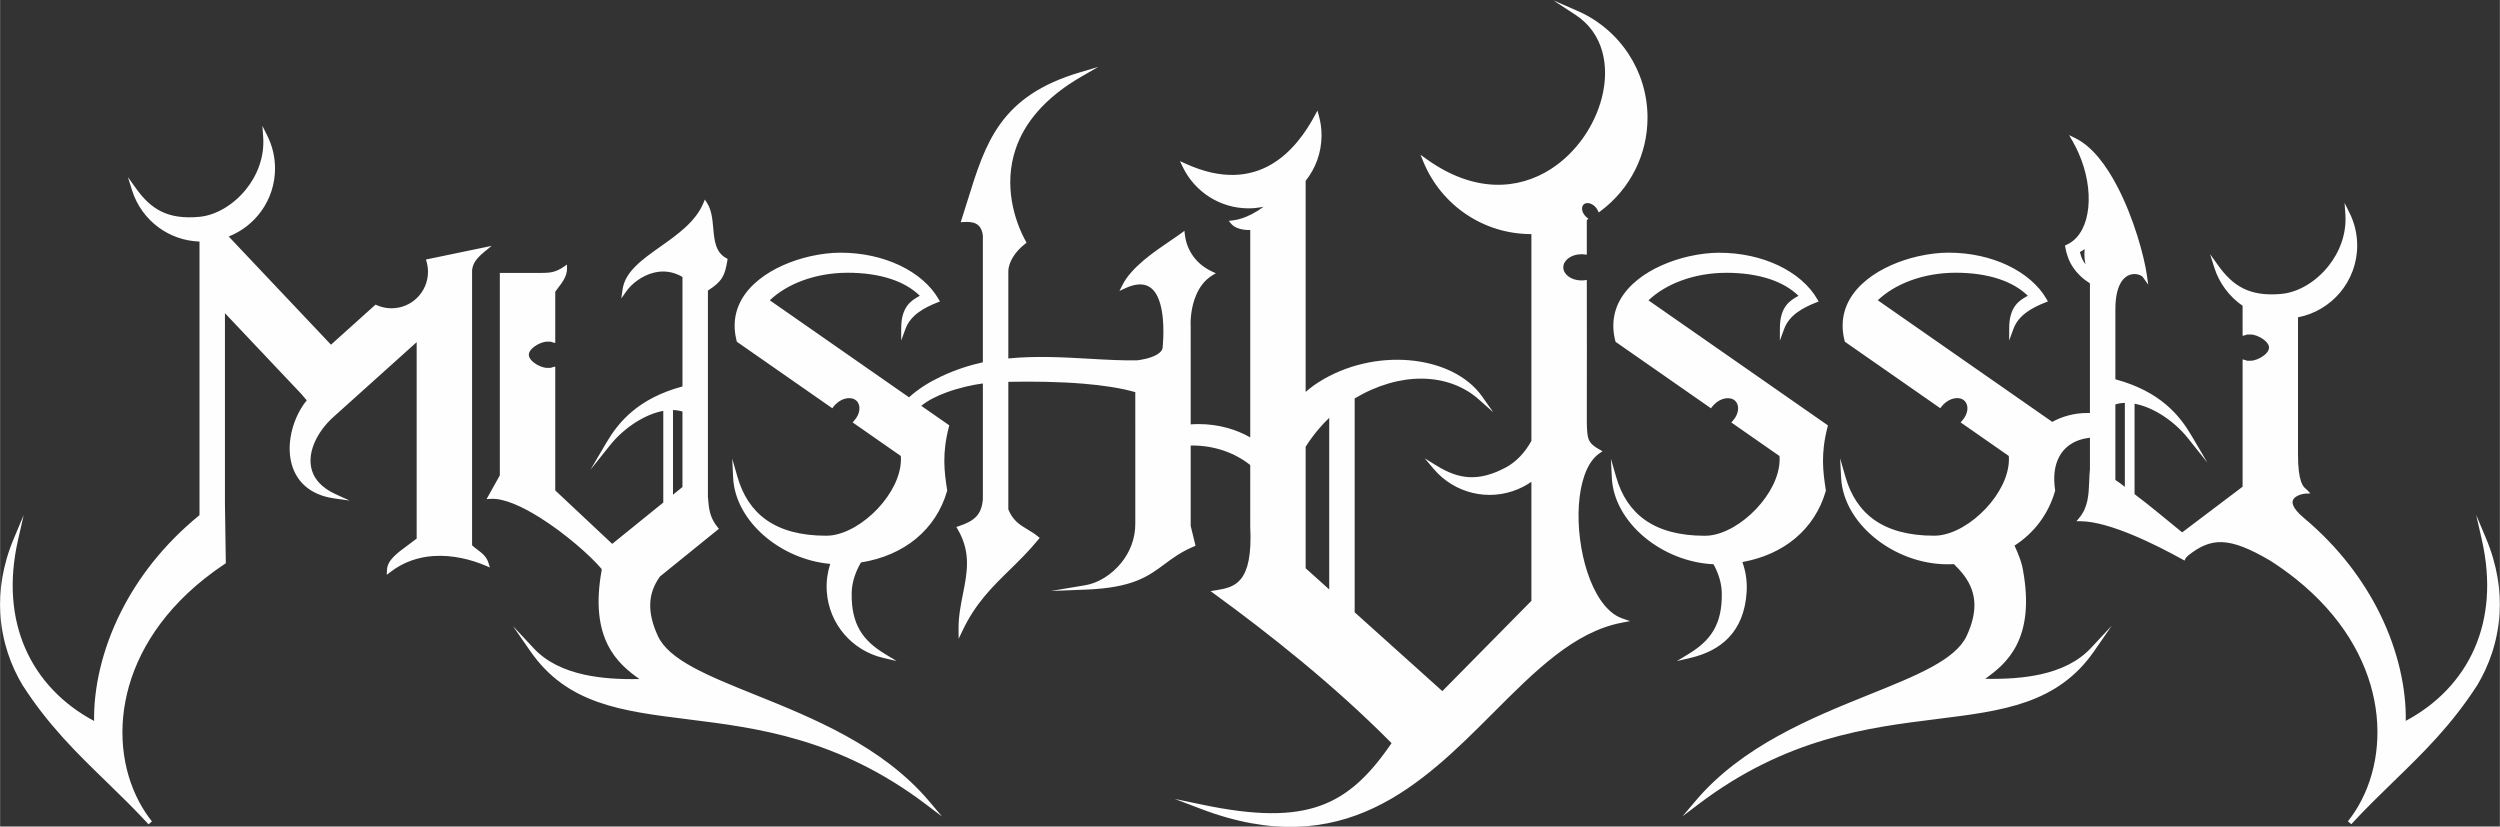 <?xml version="1.0" encoding="UTF-8"?> <!-- Creator: CorelDRAW 2019 --> <svg xmlns="http://www.w3.org/2000/svg" xmlns:xlink="http://www.w3.org/1999/xlink" xmlns:xodm="http://www.corel.com/coreldraw/odm/2003" xml:space="preserve" width="3312px" height="1095px" style="shape-rendering:geometricPrecision; text-rendering:geometricPrecision; image-rendering:optimizeQuality; fill-rule:evenodd; clip-rule:evenodd" viewBox="0 0 3312 1095.1"><rect x="0" y="0" width="3312" height="1095.1" fill="#333333" stroke="none"/> <defs> <style type="text/css"> <![CDATA[ .fil0 {fill:#FEFEFE} ]]> </style> </defs> <g id="Слой_x0020_1">  <path class="fil0" d="M354.13 180.06c3.28,6.59 5.83,13.61 7.55,20.95 1.67,7.13 2.56,14.55 2.56,22.16 0,21 -6.69,40.44 -18.04,56.31 -10.8,15.1 -25.82,26.96 -43.33,33.87l135.5 143.34c19.67,-17.69 39.37,-35.36 59.03,-53.08l1.74 0.77c3.03,1.34 6.21,2.36 9.49,3.06 3.19,0.66 6.52,1.01 9.96,1.01 13.34,0 25.41,-5.4 34.16,-14.14 8.73,-8.74 14.14,-20.82 14.14,-34.16 0,-2.31 -0.16,-4.55 -0.46,-6.71 -0.3,-2.22 -0.77,-4.4 -1.37,-6.55l-0.88 -3.04 87 -18.08 -9.25 7.59c-4.8,3.94 -8.8,7.71 -11.66,11.75 -2.72,3.83 -4.45,7.98 -4.96,12.89l0 364.45c2.1,2.05 4.52,3.87 6.94,5.69 6.07,4.56 12.16,9.14 14.8,17.66l1.87 6.05 -5.83 -2.47c-18.43,-7.82 -43.24,-14.44 -68.93,-12.69 -19.23,1.3 -38.97,7.32 -56.9,21.07l-5 3.83 0.27 -6.3c0.57,-12.97 12.39,-21.69 28.67,-33.69 3.42,-2.52 7.05,-5.19 10.7,-8l0 -260.28 -110.81 99.61c-10.08,9.19 -18.53,20.3 -23.83,31.97 -4.31,9.47 -6.54,19.28 -5.89,28.68 0.64,9.25 4.11,18.14 11.21,25.94 5.23,5.75 12.44,10.93 21.94,15.25l18.51 8.42 -20.13 -2.81c-16.7,-2.34 -29.38,-8.18 -38.65,-16.29 -9,-7.87 -14.76,-17.83 -17.84,-28.75 -3.05,-10.81 -3.47,-22.57 -1.86,-34.18 2.64,-18.82 10.69,-37.33 21.71,-50.77l-7.59 -8.85 -100.79 -106.62 0 252.63 1.16 78.66 -1.34 0.89c-9.71,6.47 -18.85,13.14 -27.43,19.99 -61.72,49.26 -94.05,107.29 -104.43,162.77 -10.36,55.33 1.12,108.13 27.06,147.1 2.61,3.92 5.37,7.7 8.28,11.35l-4.48 3.83c-18.92,-20.53 -37.69,-38.76 -56.14,-56.67 -38.96,-37.83 -76.51,-74.28 -110.98,-127.91l-0.05 -0.08c-14.6,-24.4 -27.06,-56.79 -29.27,-94.75 -1.75,-30.01 2.88,-63.48 17.91,-99.23l13.07 -31.13 -7.48 32.91c-12.62,55.52 -7.8,103.79 9.48,143.53 18.35,42.21 50.79,74.86 91.3,96.41 -0.71,-41.8 9.7,-93.33 35.94,-145.29 22.23,-44.02 55.83,-88.38 103.68,-127.4l0 -362.5c-20.26,-0.65 -38.94,-7.51 -54.2,-18.74 -16.42,-12.08 -28.89,-29.21 -35.13,-49.09l-5.5 -17.56 10.72 14.96c9.7,13.54 20.12,23.99 33.34,30.5 13.23,6.53 29.4,9.19 50.62,7.19 22.12,-2.09 45.39,-15.95 61.96,-36.64 14.98,-18.69 24.43,-42.93 22.58,-69.06l-1.06 -14.86 6.64 13.33zm2364.82 378.88c6.72,-3.66 13.91,-6.55 21.47,-8.54 7.93,-2.1 16.24,-3.21 24.8,-3.21l3.62 0.02 0 -171.75c-9.7,-6.18 -16.93,-13.18 -22.17,-20.95 -5.51,-8.17 -8.82,-17.19 -10.48,-27.01l-0.38 -2.24 2.09 -0.93c1.15,-0.52 2.32,-1.12 3.49,-1.79 14.64,-8.4 23.11,-26.02 25.28,-47.61 2.22,-22.04 -2.11,-48.1 -13.13,-72.79 -2.21,-4.96 -4.72,-9.9 -7.52,-14.79l-4.81 -8.38 8.67 4.28c22.04,10.86 40.84,35.94 55.77,64.83 21.45,41.49 35.06,91.06 38.75,117.11l1.69 12.01 -7.01 -9.91c-1.05,-1.48 -3.59,-2.95 -6.9,-3.71 -3.16,-0.73 -6.9,-0.73 -10.61,0.56 -3.74,1.31 -7.5,3.97 -10.66,8.59 -4.89,7.14 -8.36,18.84 -8.36,37.2l0 92.6c29.58,7.97 50.78,19.87 66.52,33.03 16.14,13.49 26.52,28.3 34.32,41.55l21.06 35.78 -25.9 -32.46c-9.6,-12.03 -21.87,-22.83 -35.04,-31.02 -11.6,-7.21 -23.87,-12.38 -35.54,-14.52l0 119.8c21.42,16.07 42.1,33.69 62.95,50.56 0.42,-0.25 0.88,-0.51 1.37,-0.83l78.82 -59.58 0 -168.64 3.64 0.87c1.23,0.29 1.73,0.62 2.13,0.88 0.03,0 -0.02,-0.03 5.28,-0.03 4.42,0 11.51,-2.62 16.97,-6.74 3.98,-3.01 6.96,-6.75 6.96,-10.62 0,-3.87 -2.98,-7.6 -6.96,-10.61 -5.46,-4.12 -12.55,-6.75 -16.97,-6.75 -5.3,0 -5.25,-0.03 -5.27,-0.01 -0.41,0.26 -0.91,0.58 -2.14,0.87l-3.64 0.87 0 -39.8c-8.64,-5.96 -16.28,-13.29 -22.59,-21.68 -6.55,-8.7 -11.66,-18.54 -14.99,-29.16l-5.5 -17.56 10.71 14.96c9.71,13.55 20.13,23.99 33.35,30.51 13.23,6.52 29.4,9.19 50.62,7.18 22.12,-2.09 45.39,-15.95 61.96,-36.64 14.98,-18.69 24.43,-42.93 22.58,-69.06l-1.06 -14.86 6.64 13.34c3.28,6.59 5.83,13.61 7.55,20.94 1.67,7.13 2.55,14.56 2.55,22.17 0,23.84 -8.61,45.67 -22.9,62.55 -13.98,16.53 -33.41,28.31 -55.51,32.59l-0.01 180.24c-0.27,38.54 7.3,44.57 10.57,47.17 0.5,0.4 0.93,0.74 1.4,1.24l4.36 4.67 -6.38 0.28c-2.69,0.12 -7.55,1.13 -11.55,3.44 -2.16,1.25 -4.02,2.87 -4.96,4.9 -0.89,1.95 -0.96,4.41 0.33,7.53 1.77,4.28 5.97,9.59 13.74,16.09 46.61,39.04 79.29,83.17 100.84,126.84 25.13,50.93 35.11,101.27 34.42,142.25 40.51,-21.54 72.94,-54.2 91.3,-96.41 17.27,-39.74 22.1,-88.01 9.48,-143.52l-7.48 -32.91 13.07 31.12c15.02,35.75 19.66,69.23 17.91,99.23 -2.22,37.97 -14.67,70.35 -29.28,94.75l-0.04 0.08c-34.48,53.63 -72.02,90.08 -110.99,127.91 -18.44,17.91 -37.21,36.14 -56.14,56.67l-4.47 -3.83c3.47,-4.35 6.75,-8.92 9.81,-13.69 25.1,-39.12 35.89,-91.58 25.2,-146.41 -10.72,-54.97 -43.03,-112.33 -104.13,-161.1 -10.27,-8.2 -21.37,-16.16 -33.3,-23.83 -27.93,-16.54 -47.91,-24.29 -64.6,-24.84 -16.34,-0.54 -29.81,5.94 -44.88,17.91 -0.7,0.79 -1.27,1.36 -1.77,1.85 -0.69,0.69 -1.18,1.17 -1.46,1.78l-1.32 2.89 -2.79 -1.54c-17.37,-9.62 -41.38,-22.14 -65.94,-32.34 -24.36,-10.12 -49.17,-17.93 -68.3,-18.23l-6.1 -0.09 3.87 -4.72c11.58,-14.14 12.23,-30.58 12.9,-47.52 0.21,-5.49 0.43,-11.03 1.01,-16.59l0 -41.72 -0.28 0.03c-0.95,0.11 -1.98,0.24 -3.09,0.41 -15.08,2.31 -26.92,9.19 -34.46,19.98 -7.61,10.88 -10.94,25.86 -8.93,44.26 0.16,1.43 0.36,2.99 0.62,4.65l0.09 0.63 -0.17 0.62c-4.47,15.57 -11.63,29.96 -21.35,42.64 -8.75,11.42 -19.57,21.45 -32.35,29.68l0.01 0.03c3.25,6.92 5.62,12.88 7.3,17.72 2.66,7.65 3.63,12.74 3.85,14.46 16.7,91.29 -21.38,124.11 -50.08,144.26 24.83,0.51 50.25,-0.75 73.62,-5.94 25.92,-5.77 49.31,-16.39 66.53,-34.83l27.55 -29.53 -22.97 33.21c-48.79,70.51 -120.96,79.49 -208.77,90.42 -91.27,11.36 -199.66,24.86 -315.66,112.77l-21.25 16.1 17.22 -20.36c61.83,-73.09 154.3,-110.34 230.83,-141.17 62.27,-25.08 113.85,-45.86 128.5,-77.71 6.96,-15.15 10.52,-29.13 10.16,-42.23 -0.35,-12.97 -4.58,-25.19 -13.18,-36.95 -2.14,-2.9 -4.47,-5.73 -6.96,-8.5 -2.22,-2.48 -4.57,-4.89 -7,-7.24l-1.9 0.11c-35.93,1.72 -71.84,-10.91 -99.21,-31.8 -27.5,-20.98 -46.45,-50.33 -48.28,-81.92l-1.43 -26.56 7.15 24.75c6.97,24.13 19.32,43.58 38.35,56.96 19.11,13.44 45.07,20.85 79.19,20.85 1.84,0 3.65,-0.1 5.42,-0.27 21.11,-2.14 44.49,-16.23 62.65,-35.43 18.13,-19.17 30.94,-43.35 30.94,-65.68 0,-1.46 -0.05,-2.88 -0.15,-4.25l-63.87 -44.51 2.22 -2.48c4,-4.5 6.31,-9.69 6.76,-14.52 0.42,-4.53 -0.81,-8.73 -3.79,-11.59 -3.15,-3.04 -7.77,-4.1 -12.68,-3.38 -5.19,0.77 -10.66,3.53 -15.17,8.07 -0.48,0.48 -0.92,0.95 -1.33,1.41 -0.42,0.49 -0.83,0.99 -1.22,1.5l-1.72 2.22 -126.43 -88.09c-0.3,-1.21 -0.67,-2.49 -0.92,-3.7 -1.38,-6.1 -2.04,-11.96 -2.04,-17.56 0,-25.02 12.87,-45.32 31.97,-60.75 18.81,-15.2 43.72,-25.66 68.23,-31.23 13.91,-3.16 27.7,-4.76 40.16,-4.76 28.9,0 55.77,6.16 78.07,16.69 23.11,10.91 41.34,26.56 51.89,44.97l1.69 2.96 -3.18 1.25c-8.56,3.37 -17.57,7.53 -25.25,13.19 -7.51,5.53 -13.79,12.53 -17.17,21.71l-5.76 15.66 0.05 -16.67c0.09,-28.73 13.94,-36.6 23.3,-41.92l1.36 -0.78c-10.15,-9.87 -22.97,-17.03 -37.37,-21.92 -17.61,-5.98 -37.6,-8.57 -58.06,-8.57 -21.67,0 -42.08,3.74 -59.95,10.34 -17.19,6.34 -32.04,15.33 -43.4,26.16l231.21 161.11zm-1137.87 3.1c2.41,-0.12 4.73,-0.18 6.93,-0.18 13.33,0 26.19,1.83 38.26,5.19 10.73,2.99 20.83,7.21 30.05,12.45l0.01 -274.73c-4.65,0.09 -9.3,-0.41 -13.36,-1.48 -4.92,-1.29 -9.08,-3.45 -11.59,-6.46l-3.49 -4.18 5.41 -0.64c8,-0.95 16.5,-3.83 25.16,-8.33 5.17,-2.68 10.38,-5.94 15.57,-9.71l-2.41 0.47c-5.72,1.05 -11.58,1.6 -17.53,1.6 -18.97,0 -36.67,-5.47 -51.61,-14.92 -15.43,-9.76 -27.91,-23.76 -35.8,-40.36l-3.45 -7.28 7.34 3.34c48.61,22.16 85.48,17.24 113.1,1.32 27.76,-15.99 46.39,-43.13 58.22,-65.15l3.48 -6.47 1.96 7.1c1.14,4.14 2.01,8.39 2.59,12.71 0.57,4.29 0.87,8.63 0.87,13 0,11.36 -1.96,22.27 -5.56,32.41 -3.62,10.16 -8.9,19.55 -15.5,27.84l0 279.69c1.79,-1.58 3.65,-3.13 5.55,-4.64 3.68,-2.9 7.49,-5.62 11.44,-8.13 36.8,-23.41 80.67,-32.53 120.26,-29.17 40.68,3.46 76.96,20.12 96.63,48.05l14.73 20.91 -19.1 -17.01c-19.9,-17.73 -46.37,-27.46 -75.92,-27.61 -27.75,-0.13 -58.25,8.17 -88.64,26.22l0 283.38 116.17 104.43 117.99 -119.62 0 -157.74c-1.97,1.36 -3.98,2.66 -6.05,3.88 -3.71,2.18 -7.64,4.16 -11.77,5.9 -19.75,8.3 -40.71,9.57 -60.06,4.93 -19.85,-4.76 -38.03,-15.72 -51.5,-31.66l-11.89 -14.06 15.68 9.64c14.19,8.73 27.85,14.32 42.55,15.2 14.74,0.88 30.68,-2.93 49.46,-13 6.71,-3.59 13.01,-8.53 18.69,-14.49 5.66,-5.93 10.69,-12.87 14.89,-20.53l0 -274 -0.37 0c-31.71,0 -61.21,-9.58 -85.73,-26.01 -25.26,-16.93 -45.24,-41.12 -56.95,-69.59l-3.88 -9.46 8.31 5.94c63.13,45.08 121.39,40.46 164.21,13.07 16.96,-10.85 31.52,-25.27 43.04,-41.59 11.51,-16.32 19.96,-34.54 24.67,-52.97 10.83,-42.34 1.92,-85.81 -34.84,-109.83l-29.42 -19.23 32.21 14.06c27.67,12.08 51.12,32.04 67.49,57.04 15.87,24.24 25.1,53.23 25.1,84.36 0,24.75 -5.85,48.15 -16.23,68.91 -10.78,21.53 -26.45,40.19 -45.56,54.52l-2.83 2.13 -1.57 -3.2c-0.38,-0.76 -0.83,-1.52 -1.34,-2.25 -0.52,-0.72 -1.1,-1.42 -1.76,-2.1 -2.57,-2.66 -5.67,-4.27 -8.59,-4.73 -2.65,-0.41 -5.12,0.14 -6.79,1.76 -1.65,1.61 -2.28,4.06 -1.96,6.72 0.36,2.94 1.87,6.09 4.44,8.75l0.92 0.89 3.11 2.8 -2.27 1.23 0 46.1 -3.3 -0.39c-0.68,-0.08 -1.34,-0.14 -1.95,-0.18 -0.57,-0.04 -1.23,-0.05 -1.96,-0.05 -6.77,0 -12.86,2.04 -17.23,5.35 -4.14,3.12 -6.7,7.37 -6.7,12.01 0,4.63 2.56,8.89 6.7,12.01 4.37,3.31 10.46,5.35 17.23,5.35 0.73,0 1.39,-0.02 1.96,-0.05 0.61,-0.04 1.27,-0.1 1.95,-0.18l3.3 -0.4c0,62.91 0.22,125.85 0,188.75 0.58,21.26 0.73,26.93 16.66,35.84l4.16 2.33 -3.94 2.68c-8.89,6.05 -15.56,16.53 -20.14,29.75 -7.95,22.91 -9.57,53.78 -5.71,84.09 3.85,30.3 13.16,59.95 27.07,80.42 8.12,11.95 17.78,20.72 28.77,24.53l10.44 3.62 -10.86 2.06c-63.1,11.93 -114.98,63.9 -169.96,118.98 -94.98,95.17 -199.13,199.51 -387.62,127.78l-34.86 -13.26 36.51 7.62c69.48,14.51 118.08,15.11 156.48,1.33 37.65,-13.5 65.73,-40.99 94.32,-82.86 -38.75,-39.14 -79.62,-75.55 -119.45,-108.5 -40.5,-33.49 -79.79,-63.31 -114.66,-88.75l-5.68 -4.15 7.14 -1.17c24.06,-3.96 49.24,-8.11 45.39,-84.48l0.01 -81.39c-10.04,-8.03 -21.82,-14.51 -34.81,-18.98 -12.97,-4.46 -27.13,-6.91 -41.96,-6.91l-2.12 0.01 0 106.48 6.4 26.33 -2.3 0.98c-16.84,7.12 -27.96,15.39 -38.67,23.35 -21.91,16.29 -42.12,31.32 -104.21,33.76l-46.45 1.82 45.85 -7.67c16.36,-2.74 34.42,-13.48 47.52,-29.8 11.2,-13.94 18.74,-31.94 18.46,-52.49l-0.01 -173.46c-19.28,-5.57 -43.22,-9.12 -68.91,-11.23 -32.32,-2.67 -67.31,-3.08 -99.31,-2.45l0 169.01c6.05,14.88 15.18,20.38 25.1,26.35 4.59,2.76 9.33,5.61 14.16,9.53l2.29 1.87 -1.87 2.28c-12.53,15.33 -25.37,27.89 -37.93,40.17 -22.96,22.46 -45.01,44.02 -62.1,79.79l-5.46 11.43 -0.13 -12.67c-0.18,-16.6 2.86,-31.9 5.84,-46.83 5.6,-28.14 10.94,-54.99 -6.95,-85.49l-1.84 -3.13 3.45 -1.15c10.17,-3.39 17.75,-7.18 22.92,-12.67 5.05,-5.35 7.92,-12.51 8.8,-22.77l0 -153.58c-13.08,1.68 -31.58,5.68 -48.89,12.11 -12.38,4.61 -24.11,10.44 -32.73,17.54l37.11 25.85 -0.51 1.98c-4.62,17.9 -6.14,32.66 -6.05,46.01 0.09,13.29 1.83,25.37 3.73,37.79l0.1 0.63 -0.18 0.62c-7.14,24.89 -21.15,46.74 -41.47,63.4 -18.92,15.53 -43.3,26.53 -72.65,31.26 -3.71,6.31 -6.66,12.89 -8.75,19.52 -2.16,6.88 -3.37,13.78 -3.51,20.48 -0.44,21.31 3.4,37.24 10.87,49.96 7.47,12.7 18.65,22.34 32.86,31.02l15.71 9.58 -17.91 -4.2c-20.32,-4.76 -38.35,-15.98 -51.6,-31.5 -12.92,-15.15 -21.32,-34.39 -22.88,-55.77 -0.52,-7.07 -0.27,-14.02 0.69,-20.78 0.8,-5.62 2.09,-11.12 3.83,-16.43 -32.44,-2.85 -63.63,-16.7 -87.15,-36.95 -24,-20.65 -40.07,-48.01 -41.48,-77.23l-1.2 -25.11 6.97 24.15c6.97,24.14 19.32,43.58 38.35,56.97 19.12,13.44 45.07,20.84 79.19,20.84 1.84,0 3.65,-0.09 5.42,-0.27 21.11,-2.13 44.49,-16.22 62.65,-35.42 18.13,-19.17 30.95,-43.35 30.95,-65.68 0,-1.46 -0.05,-2.88 -0.15,-4.25l-63.87 -44.51 2.21 -2.48c4.01,-4.5 6.31,-9.69 6.76,-14.52 0.42,-4.53 -0.8,-8.73 -3.79,-11.6 -3.15,-3.03 -7.76,-4.09 -12.67,-3.37 -5.19,0.77 -10.67,3.53 -15.18,8.07 -0.47,0.47 -0.92,0.95 -1.32,1.41 -0.42,0.48 -0.84,0.98 -1.23,1.5l-1.72 2.22 -126.43 -88.09c-0.3,-1.21 -0.66,-2.49 -0.91,-3.7 -1.39,-6.1 -2.05,-11.96 -2.05,-17.56 0,-25.02 12.87,-45.32 31.98,-60.75 18.81,-15.2 43.72,-25.66 68.22,-31.23 13.92,-3.16 27.7,-4.76 40.17,-4.76 28.89,0 55.76,6.15 78.06,16.68 23.11,10.92 41.34,26.56 51.89,44.98l1.69 2.96 -3.18 1.25c-8.56,3.37 -17.56,7.53 -25.25,13.19 -7.51,5.53 -13.79,12.53 -17.16,21.71l-5.77 15.66 0.06 -16.68c0.08,-28.72 13.93,-36.59 23.29,-41.91l1.36 -0.78c-10.14,-9.87 -22.96,-17.04 -37.37,-21.93 -17.6,-5.97 -37.6,-8.56 -58.05,-8.56 -21.68,0 -42.08,3.74 -59.96,10.34 -17.19,6.34 -32.04,15.32 -43.4,26.16l184.49 128.55c11.89,-10.96 26.74,-20.14 42.24,-27.51 18.86,-8.97 38.77,-15.29 55.57,-18.88l0 -168.21c-1.15,-8.65 -4.73,-13.18 -9.2,-15.46 -4.72,-2.4 -10.64,-2.51 -15.87,-2.2l-4.31 0.26 1.33 -4.11c2.8,-8.61 5.34,-16.79 7.83,-24.8 23.83,-76.73 42.99,-138.41 149.15,-169.77l23.98 -7.08 -21.68 12.46c-50.56,29.04 -76.44,62.94 -87.69,95.98 -16.53,48.56 -1.54,95.43 13.15,122.29l1.21 2.22 -2 1.53c-5.81,4.44 -11.86,10.67 -16.18,17.78 -3.46,5.71 -5.82,11.99 -6,18.31l0 115.68c36.88,-3.62 74.02,-1.5 108.41,0.46 22.33,1.27 43.49,2.48 62.52,2 3.72,-0.41 16.77,-2.31 25.69,-7.4 4.55,-2.6 7.93,-6.01 7.93,-10.41 0,-0.2 0.03,-0.61 0.09,-1.29 0.55,-6.64 3.57,-42.81 -6.75,-64.93 -6.65,-14.26 -19.33,-22.45 -42.97,-11.42l-7.66 3.57 3.77 -7.56c11.83,-23.75 41.75,-44.07 63.85,-59.08 5.32,-3.62 10.19,-6.92 14.36,-9.99l4.09 -3.02 0.58 5.06c1.17,10.24 4.93,20.3 11.35,29.01 5.92,8.02 14.11,14.93 24.65,19.8l5.02 2.31 -4.73 2.88c-10.25,6.23 -16.97,15.8 -21.31,25.94 -6.8,15.92 -7.76,33.18 -7.27,41.57l0.01 129.86c1.22,-0.1 2.44,-0.16 3.65,-0.22zm179.88 218.92l0 -227.43c-5.18,4.99 -10.09,10.28 -14.71,15.78 -6.09,7.25 -11.62,14.84 -16.52,22.57l0 161 31.23 28.08zm547.4 -36.3c2.06,5.68 3.61,11.62 4.6,17.74 1.15,7.13 1.53,14.48 1.06,21.97 -1.69,26.65 -10.3,46.12 -23.54,60.14 -13.21,14 -30.96,22.47 -50.95,27.15l-17.9 4.2 15.7 -9.58c14.21,-8.68 25.4,-18.32 32.86,-31.02 7.47,-12.72 11.32,-28.65 10.88,-49.97 -0.14,-6.34 -1.24,-12.88 -3.19,-19.41 -1.86,-6.2 -4.48,-12.36 -7.77,-18.3 -33.91,-1.52 -66.9,-15.27 -91.72,-36.06 -24.84,-20.81 -41.57,-48.7 -43,-78.52l-1.21 -25.11 6.97 24.15c6.97,24.14 19.32,43.58 38.35,56.97 19.12,13.44 45.07,20.84 79.19,20.84 1.84,0 3.65,-0.09 5.42,-0.27 21.11,-2.13 44.49,-16.22 62.65,-35.42 18.13,-19.17 30.95,-43.35 30.95,-65.69 0,-1.46 -0.05,-2.87 -0.15,-4.25l-63.87 -44.5 2.21 -2.48c4.01,-4.5 6.31,-9.69 6.76,-14.53 0.42,-4.53 -0.8,-8.72 -3.78,-11.59 -3.15,-3.03 -7.77,-4.09 -12.68,-3.37 -5.19,0.77 -10.66,3.52 -15.18,8.07 -0.47,0.47 -0.92,0.94 -1.33,1.41 -0.42,0.48 -0.82,0.98 -1.22,1.5l-1.72 2.22 -126.43 -88.1c-0.3,-1.21 -0.67,-2.48 -0.91,-3.69 -1.39,-6.11 -2.04,-11.96 -2.04,-17.56 0,-25.02 12.86,-45.32 31.97,-60.75 18.81,-15.2 43.72,-25.66 68.23,-31.23 13.91,-3.16 27.69,-4.76 40.15,-4.76 28.9,0 55.77,6.15 78.07,16.68 23.11,10.92 41.34,26.56 51.89,44.98l1.69 2.96 -3.18 1.25c-8.55,3.37 -17.56,7.52 -25.25,13.18 -7.51,5.54 -13.79,12.53 -17.16,21.72l-5.76 15.66 0.05 -16.68c0.08,-28.72 13.93,-36.6 23.29,-41.92l1.36 -0.78c-10.14,-9.86 -22.96,-17.03 -37.37,-21.92 -17.6,-5.97 -37.6,-8.57 -58.05,-8.57 -21.68,0 -42.08,3.74 -59.96,10.34 -17.19,6.35 -32.03,15.33 -43.4,26.17l237.79 165.68 -0.52 1.98c-4.61,17.9 -6.14,32.66 -6.04,46 0.1,13.3 1.83,25.38 3.73,37.8l0.1 0.63 -0.18 0.62c-7.08,24.69 -20.92,46.39 -40.96,62.99 -18.19,15.08 -41.5,25.95 -69.5,31.03zm-1397.22 208.35c-87.81,-10.93 -159.98,-19.92 -208.76,-90.43l-22.97 -33.19 27.54 29.51c17.22,18.45 40.62,29.07 66.53,34.83 23.37,5.2 48.79,6.46 73.62,5.95 -28.66,-20.13 -66.69,-52.91 -50.13,-143.98l-0.03 -1.9c-14.78,-17.5 -47.79,-46.62 -81.18,-67.68 -24.28,-15.31 -48.62,-26.29 -65.88,-25.17l-5.4 0.35 17.61 -31.51 0 -268.15c17.49,0 34.99,0.05 52.47,0 13.05,-0.11 20.45,-0.17 31.96,-8.02l4.55 -3.11 0.05 5.52c0.09,9.93 -6.69,18.72 -12.26,25.95 -1.21,1.56 -2.36,3.05 -3.36,4.46l0 67.95 -3.63 -0.86c-1.24,-0.3 -1.73,-0.62 -2.14,-0.89 -0.02,0 0.02,0.03 -5.28,0.03 -4.41,0 -11.51,2.62 -16.96,6.75 -3.99,3 -6.96,6.74 -6.96,10.61 0,3.87 2.97,7.6 6.96,10.61 5.45,4.12 12.55,6.75 16.96,6.75 5.3,0 5.26,0.03 5.28,0.01 0.41,-0.25 0.9,-0.58 2.14,-0.87l3.63 -0.87 0 164.11 75.49 70.81 67.66 -54.76 0 -121.46c-11.68,2.14 -23.94,7.3 -35.55,14.52 -13.16,8.18 -25.43,18.99 -35.03,31.02l-25.9 32.45 21.05 -35.78c7.8,-13.25 18.18,-28.06 34.33,-41.55 15.74,-13.16 36.93,-25.06 66.51,-33.02l0 -145.11c-13,-7.6 -25.85,-8.47 -37.24,-5.81 -16.77,3.93 -30.4,15.4 -36.79,24.43l-7.01 9.91 1.7 -12.01c3.32,-23.56 25.9,-39.52 50.18,-56.7 22.4,-15.85 46.33,-32.77 56.66,-57.17l2.2 -5.2 3 4.77c5.95,9.46 7.02,21.31 8.08,33.15 1.43,16 2.87,31.99 17.2,39.75l1.86 1 -0.35 2.08c-1.65,9.76 -3.16,16.63 -6.97,22.83 -3.64,5.93 -9.21,10.98 -18.8,17.01l0 273.31 0.35 3.84c0.94,11.26 1.97,23.55 12.34,36.22l1.88 2.28 -78.04 63.16c-8.45,11.68 -12.62,23.8 -12.97,36.66 -0.36,13.11 3.2,27.09 10.17,42.24 14.64,31.84 66.22,52.62 128.49,77.71 76.53,30.83 169,68.08 230.83,141.17l17.22 20.35 -21.24 -16.1c-116.01,-87.91 -224.4,-101.4 -315.67,-112.76zm-7.08 -307.76l0 -99.99c-2.01,-0.63 -4.11,-1.11 -6.28,-1.44 -2.06,-0.32 -4.16,-0.5 -6.27,-0.56l0 112.15 12.55 -10.16zm1857.76 -315.32l-0.86 0.67c-1.77,1.35 -3.57,2.48 -5.45,3.34 1.02,3.97 2.26,7.85 4.32,11.49 0.89,1.57 1.94,3.12 3.21,4.64 -0.49,-2.05 -0.88,-4.25 -1.15,-6.57 -0.47,-4.16 -0.54,-8.74 -0.07,-13.57zm42.58 307.34c3.78,2.28 7.17,5.12 10.71,7.78l0 -111.25c-2.12,0.06 -4.21,0.24 -6.27,0.56 -2.17,0.33 -4.27,0.8 -6.29,1.44l0 99.97 1.85 1.5z"></path> </g> </svg> 